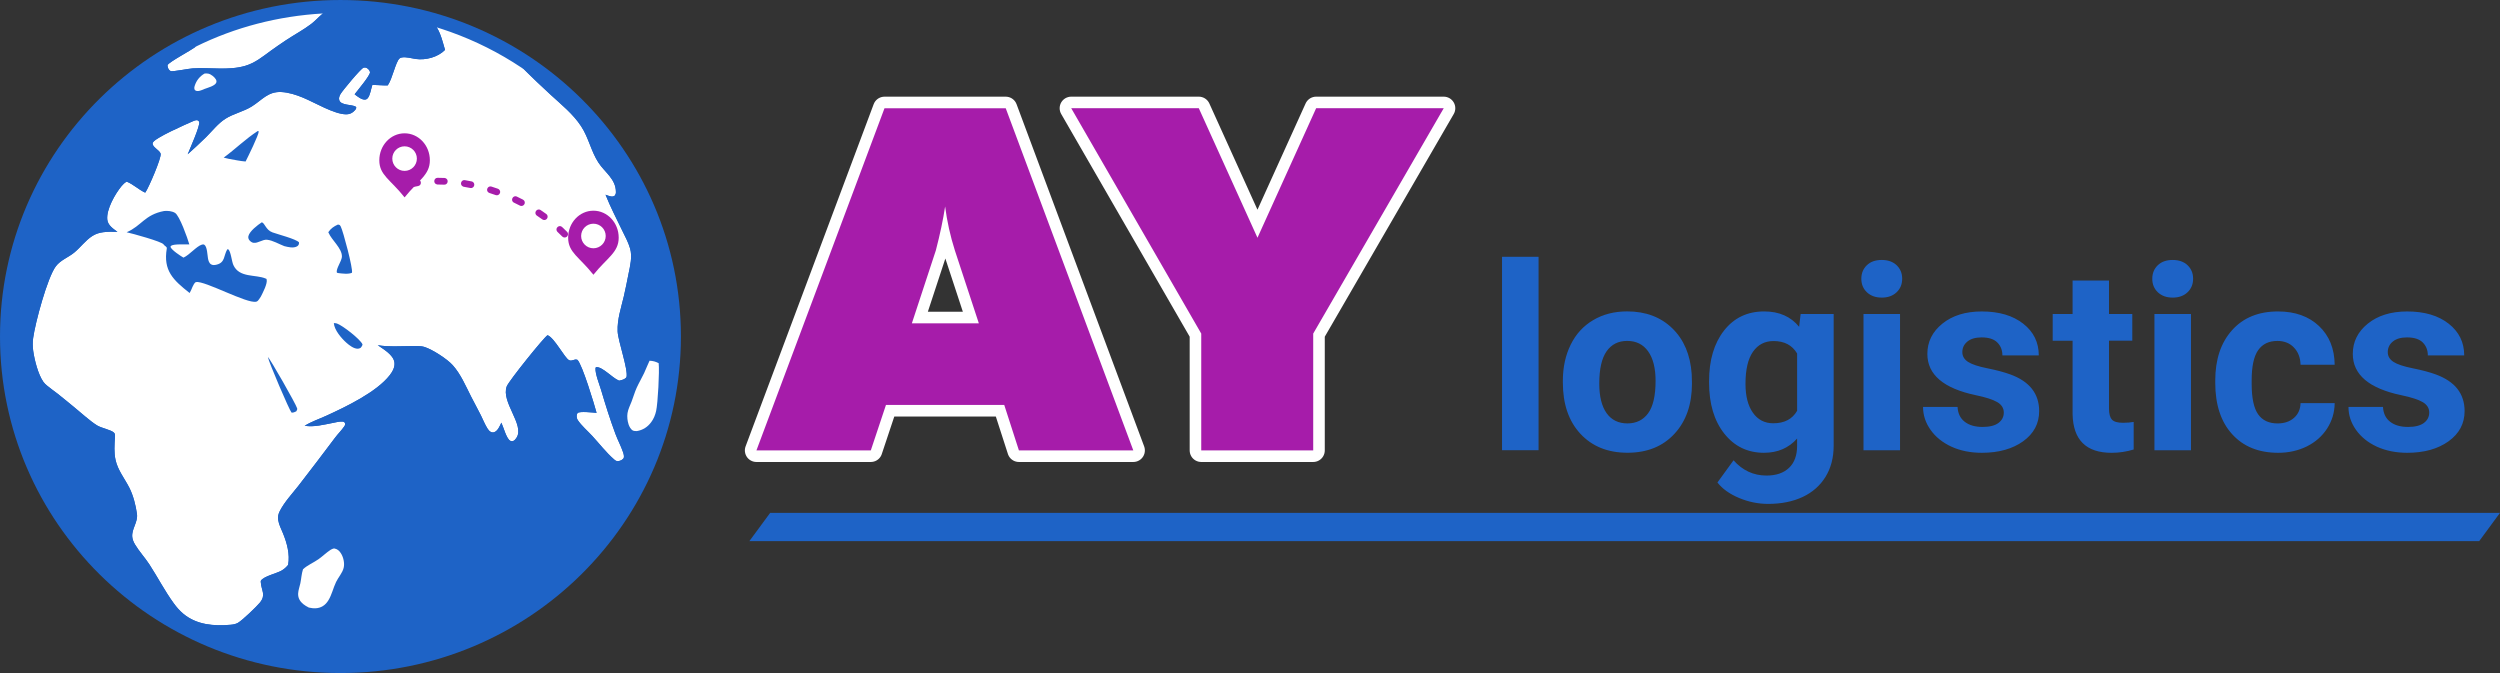 <?xml version="1.0" encoding="UTF-8"?> <svg xmlns="http://www.w3.org/2000/svg" xmlns:xlink="http://www.w3.org/1999/xlink" xmlns:xodm="http://www.corel.com/coreldraw/odm/2003" xml:space="preserve" width="152.504mm" height="41.056mm" version="1.1" style="shape-rendering:geometricPrecision; text-rendering:geometricPrecision; image-rendering:optimizeQuality; fill-rule:evenodd; clip-rule:evenodd" viewBox="0 0 27317.96 7354.25"><rect x="0" y="0" width="27317.96" height="7354.25" fill="#333333" stroke="none"/> <defs> <style type="text/css"> .str0 {stroke:white;stroke-width:252.81;stroke-linecap:round;stroke-linejoin:round;stroke-miterlimit:22.926} .fil2 {fill:none;fill-rule:nonzero} .fil4 {fill:#A61CAA} .fil0 {fill:#1E63C6;fill-rule:nonzero} .fil3 {fill:#A61CAA;fill-rule:nonzero} .fil1 {fill:white;fill-rule:nonzero} </style> </defs> <g id="Layer_x0020_1">  <g id="_105554118269664"> <path class="fil0" d="M3720.27 0.02c2054.63,0 3720.27,1646.24 3720.27,3677.12 0,2030.88 -1665.64,3677.12 -3720.27,3677.12 -2054.63,0 -3720.27,-1646.24 -3720.27,-3677.12 0,-2030.88 1665.64,-3677.12 3720.27,-3677.12z"></path> <path class="fil1" d="M2927.55 3902.03c19.24,10.05 306.69,513.4 319.51,560.01 3.64,13.35 -4.16,21.84 -10.05,32.92 -16.28,7.27 -32.92,16.28 -51.11,13.69 -22.7,-22.36 -251.07,-556.38 -258.52,-606.62l0.18 0 -0.02 0zm1844.28 -3603.3c21.84,6.75 43.49,13.51 65.15,20.8 27.55,9.01 55.1,18.54 82.47,28.25 273.94,97.72 534.7,228.53 776.76,389.86 9.71,6.41 19.4,12.99 28.93,19.4 95.12,95.48 193.89,188.18 292.82,279.32 117.65,108.3 244.31,208.61 332.68,343.95 81.79,124.75 108.3,273.42 189.04,396.95 70.7,108.3 191.29,178.99 190.59,323.33 -0.18,15.24 -3.82,24.25 -12.31,36.74 -14.2,9.53 -25.65,12.31 -42.27,9.19 -20.28,-3.82 -39.86,-11.61 -58.92,-19.06 52.32,132.56 119.73,261.3 181.4,389.68 31.01,64.29 67.57,129.96 87.15,198.56 25.65,90.62 0.34,188.34 -17.68,277.92 -16.28,81.43 -32.05,163.38 -50.94,244.31 -29.63,125.62 -72.94,251.07 -67.93,381.89 3.98,105.53 116.43,415.15 97.37,500.76 -19.06,26.33 -50.25,32.05 -80.39,38.98 -1.74,-0.7 -3.3,-1.22 -4.85,-1.9 -70.18,-28.41 -176.57,-150.22 -245.35,-146.24 -9.01,7.63 -7.27,3.46 -8.31,14.38 -4.85,55.44 43.15,178.29 60.81,235.13 48.17,162.18 98.25,322.81 157.33,481.34 24.95,66.53 59.95,131.34 82.47,198.05 7.27,21.66 13.51,43.15 7.63,65.85 -15.6,19.92 -35.86,30.15 -61.17,32.57 -20.28,2.08 -31.53,-7.63 -45.57,-20.1 -86.11,-75.02 -159.59,-171.19 -237.2,-255.4 -48.51,-52.68 -118.69,-113.5 -157.67,-172.23 -8.15,-12.31 -11.95,-27.03 -12.65,-41.58 -0.52,-12.83 2.08,-27.37 11.27,-36.74 20.8,-21.14 172.75,-4.16 206.36,-1.38 -24.43,-91.84 -155.77,-526.57 -209.13,-579.41 -19.06,-7.27 -29.29,-2.78 -48.17,3.3 -15.42,4.85 -27.73,7.79 -42.97,0.52 -48.87,-23.04 -159.23,-244.48 -235.13,-272.9 -32.23,13.51 -423.98,499.88 -446.18,558.97 -64.29,170.5 194.93,417.59 108.64,558.45 -7.97,12.99 -20.96,30.67 -35.52,37.26 -11.61,5.19 -20.96,4.68 -32.74,-0.18 -42.45,-17.32 -77.98,-155.95 -99.29,-199.08 -16.12,34.48 -38.64,90.1 -76.94,103.97 -12.47,4.5 -25.29,3.82 -37.08,-1.9 -15.76,-7.63 -27.55,-22 -36.74,-36.56 -28.59,-44.87 -49.21,-97.72 -72.94,-145.38 -34.66,-69.48 -72.6,-137.41 -107.78,-206.72 -58.74,-115.57 -112.62,-243.8 -199.78,-341.17 -60.99,-68.09 -221.62,-171.19 -306.69,-198.56 -47.13,-15.08 -104.13,-10.23 -153.51,-10.23 -116.26,0.18 -244.65,10.75 -359.19,-9.87 62.55,44.71 169.64,103.97 182.1,186.78 7.63,51.46 -20.1,101.37 -50.77,140.69 -144.16,185.4 -477.52,344.63 -689.09,441.66 -79.71,36.56 -166,65.15 -240.68,111.42 101.37,17.16 210.69,-12.83 310.5,-31.71 31.01,-5.89 65.85,-15.6 97.55,-14.2 16.12,0.7 20.62,1.9 31.37,13.69 3.46,16.64 3.82,23.39 -5.89,37.78 -30.33,44.71 -70.7,82.99 -102.75,126.48 -131.52,175.35 -264.41,349.82 -398.69,523.09 -68.45,87.33 -153.51,178.13 -203.94,277.06 -16.8,32.74 -22.87,61.33 -17.32,98.07 7.45,48.69 31.71,96 50.59,141.21 44.19,105.35 79.53,234.43 57.52,348.78 -21.66,26.69 -43.67,46.61 -73.98,63.59 -53.88,29.97 -190.93,60.99 -222.14,107.24 -3.98,5.89 -2.6,13.51 -2.26,20.28 6.59,91.32 59.26,136.53 -10.23,221.44 -36.74,44.87 -190.77,192.51 -239.46,220.58 -24.25,14.04 -52.16,18.72 -79.87,21.14 -183.14,16.28 -372.18,1.38 -518.42,-121.11 -39.5,-33.1 -73.12,-71.9 -103.27,-113.5 -98.41,-134.97 -175.53,-285.21 -266.49,-425.02 -48.51,-74.68 -111.42,-141.73 -156.63,-217.45 -15.08,-25.29 -27.89,-53.88 -30.49,-83.51 -7.63,-88.7 63.77,-160.11 51.46,-250.73 -12.65,-92.88 -40.54,-201.86 -82.83,-285.21 -50.94,-99.97 -126.14,-191.81 -150.92,-303.57 -18.54,-84.03 -11.79,-165.3 -6.75,-250.03 1.22,-18.72 3.64,-35.7 -11.09,-49.55 -33.44,-31.53 -136.01,-49.03 -183.84,-78.49 -78.14,-48.17 -170.84,-134.63 -245,-194.75 -62.21,-50.25 -123.19,-102.41 -186.26,-151.62 -38.46,-29.97 -79.35,-57.7 -116.61,-89.24 -14.2,-11.95 -28.41,-25.29 -39.34,-40.54 -57.18,-81.09 -97.2,-239.28 -110.9,-338.05 -6.59,-47.31 -6.93,-93.4 -0.7,-140.87 21.84,-164.44 155.95,-662.92 248.13,-784.21 51.46,-67.57 135.15,-96.34 199.42,-148.5 69.65,-56.84 124.23,-134.79 200.46,-183.14 36.56,-23.04 76.24,-35.18 118.69,-40.54 50.94,-6.41 103.09,-5.71 154.39,-3.64 -45.91,-34.48 -103.61,-70.34 -110.9,-132.56 -12.99,-111.76 87.15,-285.37 155.95,-368.02 16.46,-19.58 33.26,-35.7 55.62,-48.51 73.82,29.63 129.26,86.63 200.46,119.55 0.7,0.34 1.38,0.7 1.9,0.86l3.98 -5.37c32.74,-46.09 176.39,-377.37 164.78,-420.52 -10.91,-39.86 -99.97,-74.68 -86.11,-118.69 16.64,-52.32 372.7,-206.02 432.47,-232.87 17.84,-7.97 34.82,-15.6 54.58,-14.2 10.57,5.55 16.12,7.79 20.62,19.92 13.35,35.34 -105.17,301.49 -125.78,352.44 68.61,-60.81 135.49,-123.19 200.98,-187.3 66.01,-65.85 131.34,-149.7 209.99,-199.94 89.58,-57.18 198.22,-78.14 290.05,-135.67 111.94,-70.18 175.87,-164.08 321.41,-157.15 80.75,3.82 163.22,30.67 237.38,61.33 127.18,52.5 340.81,181.4 470.95,182.28 30.15,0.18 57.18,-8.31 80.05,-28.41 11.43,-10.05 28.77,-25.81 31.19,-41.93 0.86,-5.55 -3.82,-9.71 -6.75,-14.04 -46.61,-24.61 -156.81,-12.31 -178.13,-67.05 -9.19,-23.39 0.52,-48.35 12.13,-68.96 21.32,-37.6 223.34,-280.87 252.29,-289.01 13.69,-3.98 25.29,-2.42 37.42,4.68 15.24,9.01 29.81,25.47 33.1,43.31 6.07,33.62 -139.65,204.12 -167.9,242.4 26.69,21.32 77.46,61.69 113.32,58.04 13.86,-1.38 21.48,-5.71 30.33,-16.28 26.85,-32.4 35.52,-102.23 49.73,-143.12 56.14,-1.38 112.62,6.41 168.24,3.98l3.64 -5.37c46.61,-69.13 82.31,-246.03 123.71,-287.29 7.27,-7.27 15.94,-10.23 25.81,-11.95 46.95,-9.19 104.83,9.35 151.78,16.12 110.54,15.6 241.54,-18.36 321.41,-98.93 -21.84,-71.9 -44.35,-174.31 -90.96,-246.73l-0.52 -0.18 0.32 0.3zm-2629.53 209.31c427.12,-210.87 896.49,-332.68 1385.98,-360.93 -44.19,35.7 -84.39,82.31 -128.74,115.57 -86.47,65.15 -182.98,116.43 -273.06,176.05 -56.66,37.6 -112.46,76.24 -167.56,115.91 -88.7,64.81 -171.19,132.9 -278.44,164.6 -183.32,54.24 -384.82,15.42 -573.86,27.89 -46.79,3.12 -208.09,35.7 -239.28,30.67 -2.94,-0.52 -11.79,-6.75 -13.35,-7.97 -16.28,-13.17 -23.91,-38.82 -23.39,-58.74 22.87,-38.3 247.43,-154.03 311.54,-203.24l0 0 0.16 0.18zm1505.71 3022.33c0.86,0.18 1.74,0.18 2.6,0.18 10.57,0.7 21.32,1.22 31.37,4.68 59.95,20.62 252.29,168.6 279.32,227.67 -2.26,16.64 -9.35,23.04 -19.06,36.56 -10.39,6.41 -18.54,10.75 -31.01,11.09 -44.19,1.74 -93.74,-36.74 -125.44,-64.81 -54.4,-48.17 -133.42,-140.17 -137.93,-215.37l0.18 0 -0.02 0zm43.31 -1075.99c3.12,0.18 6.23,0.18 9.19,0.7 12.65,2.26 17.32,9.19 22.87,19.92 26.33,51.46 135.85,463.32 122.51,505.43 -35.18,18.2 -110.38,9.01 -149.18,3.64 -7.11,-0.7 -9.71,-1.9 -15.76,-5.19 -9.87,-29.97 30.49,-97.2 42.27,-127.88 5.55,-14.38 12.83,-32.23 12.99,-47.83 1.22,-90.96 -111.42,-177.95 -146.42,-260.42 -0.7,-1.74 -1.38,-3.64 -2.26,-5.37 26.85,-40.38 60.47,-63.25 103.79,-82.99l-0.18 -0.18 0.18 0.18zm-873.97 -1022.99l10.05 4.16c0.18,39.34 -118.35,279.32 -143.81,329.38 -61.17,-4.5 -122.15,-18.88 -182.62,-28.93l-56.66 -13.51c126.32,-92.52 241.72,-206.72 373.05,-291.26l-0.18 0 0.16 0.16zm42.29 998.38c34.48,4.85 42.79,82.65 117.83,109.68 60.47,21.84 256.26,71.9 289.71,108.64 0.18,5.37 0.34,11.09 -0.7,16.46 -2.42,12.31 -10.91,22.18 -21.66,28.07 -40.38,22 -96.51,7.27 -138.45,-3.12 -58.74,-22.36 -124.41,-62.55 -187.14,-69.48 -51.64,-5.71 -98.77,39.86 -149.36,33.44 -17.84,-2.26 -36.22,-16.64 -46.61,-30.67 -9.19,-12.65 -12.47,-27.89 -8.83,-43.15 12.99,-53.72 100.49,-120.43 145.02,-149.7l0.18 -0.18zm-1066.12 -124.07c38.82,-3.46 84.55,0.18 118.69,20.44 49.73,29.63 137.41,277.24 156.47,344.29 -45.39,2.94 -165.48,-7.45 -198.74,15.08 -6.41,4.33 -5.19,7.27 -6.75,14.2 14.72,34.66 107.78,96 141.73,115.57 68.96,-31.89 140.53,-123.55 201.68,-142.43 8.31,-2.6 18.36,-3.12 25.81,1.56 32.05,20.1 33.62,114.18 40.2,149.7 4.33,23.39 11.95,50.94 33.44,64.29 18.72,11.61 41.06,8.49 61.33,3.46 94.96,-23.57 75.72,-101.01 116.09,-167.2l10.23 -0.86c28.93,22.18 37.6,131.52 56.32,172.39 64.81,142.6 241.88,100.33 353.3,147.62 7.97,3.46 7.97,1.56 10.05,8.83 12.83,44.53 -42.79,147.62 -62.73,187.66 -5.71,9.53 -11.79,18.72 -18.2,27.73 -8.15,11.61 -17.5,24.95 -32.23,28.59 -101.19,25.29 -561.91,-231.49 -659.81,-214.69 -31.19,18.54 -45.05,82.83 -65.49,114.54 -1.04,1.74 -2.26,3.46 -3.3,5.03 -179.33,-141.39 -289.71,-244.31 -249.17,-485.49 3.64,-22.18 11.79,-48.35 -0.7,-68.96 -18.54,-30.33 -375.13,-95.12 -438.2,-109.16 164.44,-70.18 195.63,-191.63 409.78,-232.19l0.18 0 0.02 0z"></path> <path class="fil0" d="M2927.55 3902.03c19.24,10.05 306.69,513.4 319.51,560.01 3.64,13.35 -4.16,21.84 -10.05,32.92 -16.28,7.27 -32.92,16.28 -51.11,13.69 -22.7,-22.36 -251.07,-556.38 -258.52,-606.62l0.18 0 -0.02 0zm720.46 -371.84c0.86,0.18 1.74,0.18 2.6,0.18 10.57,0.7 21.32,1.22 31.37,4.68 59.95,20.62 252.29,168.6 279.32,227.67 -2.26,16.64 -9.35,23.04 -19.06,36.56 -10.39,6.41 -18.54,10.75 -31.01,11.09 -44.19,1.74 -93.74,-36.74 -125.44,-64.81 -54.4,-48.17 -133.42,-140.17 -137.93,-215.37l0.18 0 -0.02 0zm43.31 -1075.99c3.12,0.18 6.23,0.18 9.19,0.7 12.65,2.26 17.32,9.19 22.87,19.92 26.33,51.46 135.85,463.32 122.51,505.43 -35.18,18.2 -110.38,9.01 -149.18,3.64 -7.11,-0.7 -9.71,-1.9 -15.76,-5.19 -9.87,-29.97 30.49,-97.2 42.27,-127.88 5.55,-14.38 12.83,-32.23 12.99,-47.83 1.22,-90.96 -111.42,-177.95 -146.42,-260.42 -0.7,-1.74 -1.38,-3.64 -2.26,-5.37 26.85,-40.38 60.47,-63.25 103.79,-82.99l-0.18 -0.18 0.18 0.18zm-873.97 -1022.99l10.05 4.16c0.18,39.34 -118.35,279.32 -143.81,329.38 -61.17,-4.5 -122.15,-18.88 -182.62,-28.93l-56.66 -13.51c126.32,-92.52 241.72,-206.72 373.05,-291.26l-0.18 0 0.16 0.16zm42.29 998.38c34.48,4.85 42.79,82.65 117.83,109.68 60.47,21.84 256.26,71.9 289.71,108.64 0.18,5.37 0.34,11.09 -0.7,16.46 -2.42,12.31 -10.91,22.18 -21.66,28.07 -40.38,22 -96.51,7.27 -138.45,-3.12 -58.74,-22.36 -124.41,-62.55 -187.14,-69.48 -51.64,-5.71 -98.77,39.86 -149.36,33.44 -17.84,-2.26 -36.22,-16.64 -46.61,-30.67 -9.19,-12.65 -12.47,-27.89 -8.83,-43.15 12.99,-53.72 100.49,-120.43 145.02,-149.7l0.18 -0.18zm-1066.12 -124.05c38.82,-3.46 84.55,0.18 118.69,20.44 49.73,29.63 137.41,277.24 156.47,344.29 -45.39,2.94 -165.48,-7.45 -198.74,15.08 -6.41,4.33 -5.19,7.27 -6.75,14.2 14.72,34.66 107.78,96 141.73,115.57 68.96,-31.89 140.53,-123.55 201.68,-142.43 8.31,-2.6 18.36,-3.12 25.81,1.56 32.05,20.1 33.62,114.18 40.2,149.7 4.33,23.39 11.95,50.94 33.44,64.29 18.72,11.61 41.06,8.49 61.33,3.46 94.96,-23.57 75.72,-101.01 116.09,-167.2l10.23 -0.86c28.93,22.18 37.6,131.52 56.32,172.39 64.81,142.6 241.88,100.33 353.3,147.62 7.97,3.46 7.97,1.56 10.05,8.83 12.83,44.53 -42.79,147.62 -62.73,187.66 -5.71,9.53 -11.79,18.72 -18.2,27.73 -8.15,11.61 -17.5,24.95 -32.23,28.59 -101.19,25.29 -561.91,-231.49 -659.81,-214.69 -31.19,18.54 -45.05,82.83 -65.49,114.54 -1.04,1.74 -2.26,3.46 -3.3,5.03 -179.33,-141.39 -289.71,-244.31 -249.17,-485.49 3.64,-22.18 -22.87,-25.13 -35.52,-45.75 -18.54,-30.33 -340.29,-118.35 -403.2,-132.38 164.44,-70.18 195.63,-191.63 409.78,-232.19l0.18 0 -0.16 0zm1856.75 -2208.85c238.6,-12.83 851.8,24.09 1051.04,132.2 98.93,53.54 131,215.21 161.66,316.4 -79.71,80.57 -210.69,114.36 -321.41,98.93 -47.13,-6.59 -104.83,-25.13 -151.78,-16.12 -10.05,1.9 -18.54,4.68 -25.81,11.95 -41.41,41.24 -77.1,218.14 -123.71,287.29l-3.64 5.37c-55.62,2.6 -112.1,-5.37 -168.24,-3.98 -14.04,40.9 -22.87,110.72 -49.73,143.12 -8.83,10.57 -16.64,15.08 -30.33,16.28 -36.04,3.64 -86.63,-36.9 -113.32,-58.04 28.41,-38.3 173.97,-208.79 167.9,-242.4 -3.12,-17.84 -17.84,-34.3 -33.1,-43.31 -12.13,-7.27 -23.73,-8.49 -37.42,-4.68 -28.93,8.15 -230.97,251.59 -252.29,289.01 -11.79,20.44 -21.32,45.57 -12.13,68.96 21.32,54.76 131.52,42.45 178.13,67.05 2.94,4.5 7.63,8.49 6.75,14.04 -2.42,15.94 -19.76,31.71 -31.19,41.93 -22.7,20.1 -49.91,28.59 -80.05,28.41 -130.12,-0.86 -343.77,-129.78 -470.95,-182.28 -74.16,-30.67 -156.63,-57.52 -237.38,-61.33 -145.54,-6.93 -209.65,86.99 -321.41,157.15 -91.84,57.52 -200.46,78.49 -290.05,135.67 -78.66,50.25 -143.98,134.28 -209.99,199.94 -65.49,64.11 -132.56,126.48 -200.98,187.3 20.8,-50.94 139.13,-317.08 125.78,-352.44 -4.5,-11.95 -10.05,-14.38 -20.62,-19.92 -19.92,-1.38 -36.74,6.23 -54.58,14.2 -59.78,26.85 -415.85,180.54 -432.47,232.87 -13.86,43.83 75.2,78.66 86.11,118.69 11.79,43.15 -131.86,374.26 -164.78,420.52l-3.98 5.37c-0.7,-0.34 -1.38,-0.7 -1.9,-0.86 -71.22,-33.1 -126.66,-89.92 -200.46,-119.55 -22.18,12.83 -39.16,28.93 -55.62,48.51 -68.79,82.47 -168.94,256.08 -155.95,368.02 7.27,62.37 64.97,98.25 110.9,132.56 -51.28,-2.26 -103.45,-2.94 -154.39,3.64 -42.45,5.37 -82.31,17.5 -118.69,40.54 -76.24,48.17 -130.64,126.32 -200.46,183.14 -64.29,52.32 -147.98,80.91 -199.42,148.5 -92.18,121.29 -226.29,619.79 -248.13,784.21 -6.23,47.47 -5.89,93.4 0.7,140.87 13.69,98.77 53.72,256.96 110.9,338.05 10.75,15.24 24.95,28.59 39.34,40.54 37.26,31.53 78.14,59.08 116.61,89.24 63.07,49.21 124.23,101.19 186.26,151.62 74.16,59.95 166.86,146.42 245,194.75 47.83,29.45 150.4,47.13 183.84,78.49 14.72,13.86 12.13,30.85 11.09,49.55 -5.03,84.73 -11.95,166.16 6.75,250.03 24.77,111.76 100.15,203.6 150.92,303.57 42.27,83.35 70.18,192.51 82.83,285.21 12.31,90.62 -59.08,162 -51.46,250.73 2.6,29.63 15.42,58.04 30.49,83.51 45.23,75.9 107.94,142.95 156.63,217.45 90.96,139.83 167.9,290.05 266.49,425.02 30.15,41.58 63.93,80.39 103.27,113.5 146.24,122.51 335.28,137.41 518.42,121.11 27.55,-2.42 55.62,-7.27 79.87,-21.14 48.69,-28.25 202.56,-175.69 239.46,-220.58 69.48,-84.73 16.8,-129.96 10.23,-221.44 -0.52,-6.93 -1.74,-14.56 2.26,-20.28 31.19,-46.43 168.24,-77.28 222.14,-107.24 30.15,-16.8 52.16,-36.9 73.98,-63.59 22,-114.36 -13.51,-243.44 -57.52,-348.78 -18.88,-45.05 -43.31,-92.36 -50.59,-141.21 -5.55,-36.74 0.7,-65.33 17.32,-98.07 50.42,-98.93 135.49,-189.73 203.94,-277.06 134.28,-173.27 267.19,-347.74 398.69,-523.09 32.23,-43.49 72.42,-81.79 102.75,-126.48 9.71,-14.2 9.35,-21.14 5.89,-37.78 -10.75,-11.79 -15.24,-12.99 -31.37,-13.69 -31.71,-1.38 -66.53,8.49 -97.55,14.2 -99.63,18.88 -209.13,48.87 -310.5,31.71 74.68,-46.27 160.79,-74.86 240.68,-111.42 211.57,-97.03 545.11,-256.08 689.09,-441.66 30.67,-39.34 58.56,-89.06 50.77,-140.69 -12.47,-82.83 -119.55,-142.09 -182.1,-186.78 114.54,20.62 242.92,10.05 359.19,9.87 49.39,-0.18 106.21,-4.85 153.51,10.23 85.07,27.37 245.69,130.3 306.69,198.56 87.33,97.37 140.87,225.6 199.78,341.17 35.18,69.31 73.12,137.05 107.78,206.72 23.73,47.65 44.19,100.49 72.94,145.38 9.19,14.56 20.96,28.93 36.74,36.56 11.79,5.71 24.61,6.41 37.08,1.9 38.3,-14.04 60.99,-69.48 76.94,-103.97 21.32,43.15 56.84,181.58 99.29,199.08 11.79,4.85 21.14,5.19 32.74,0.18 14.56,-6.41 27.55,-24.09 35.52,-37.26 86.11,-140.87 -172.91,-387.94 -108.64,-558.45 22.36,-59.08 413.93,-545.45 446.18,-558.97 75.9,28.41 186.26,249.69 235.13,272.9 15.42,7.27 27.73,4.5 42.97,-0.52 18.88,-6.07 28.93,-10.39 48.17,-3.3 53.36,52.84 184.54,487.41 209.13,579.41 -33.62,-2.94 -185.4,-19.92 -206.36,1.38 -9.19,9.35 -11.79,24.09 -11.27,36.74 0.7,14.56 4.5,29.45 12.65,41.58 38.98,58.74 109.16,119.73 157.67,172.23 77.46,84.21 150.92,180.37 237.2,255.4 14.2,12.31 25.29,22.18 45.57,20.1 25.29,-2.6 45.57,-12.83 61.17,-32.57 5.89,-22.52 -0.34,-44.19 -7.63,-65.85 -22.52,-66.53 -57.7,-131.52 -82.47,-198.05 -59.26,-158.55 -109.34,-319.15 -157.33,-481.34 -17.5,-57 -65.49,-179.68 -60.81,-235.13 0.86,-10.91 -0.7,-6.75 8.31,-14.38 68.79,-4.16 175.01,117.83 245.35,146.24 1.74,0.7 3.3,1.22 4.85,1.9 30.15,-6.93 61.33,-12.65 80.39,-38.98 19.06,-85.59 -93.4,-395.23 -97.37,-500.76 -4.85,-130.82 38.3,-256.26 67.93,-381.89 19.06,-80.91 34.48,-162.86 50.94,-244.31 18.02,-89.58 43.31,-187.48 17.68,-277.92 -19.4,-68.79 -56.14,-134.28 -87.15,-198.56 -61.85,-128.4 -129.08,-257.14 -181.4,-389.68 19.06,7.45 38.64,15.24 58.92,19.06 16.8,3.12 28.07,0.34 42.27,-9.19 8.49,-12.47 12.31,-21.32 12.31,-36.74 0.7,-144.5 -119.91,-215.03 -190.59,-323.33 -80.75,-123.55 -107.24,-272.21 -189.04,-396.95 -88.54,-135.15 -215.21,-235.64 -332.68,-343.95 -106.73,-98.25 -213.13,-198.56 -315.18,-301.83l26.51 12.47c643.86,307.21 1097.65,961.3 1329.5,1619.03 36.74,106.04 69.13,213.13 96.86,321.75 27.89,108.64 51.11,218.32 69.82,328.86 136.37,779.54 44.35,1529.96 -297.68,2243.83 -258.34,539.22 -709.53,1041.69 -1207.85,1371.25 -269.09,177.95 -553.6,313.44 -857.33,419.83 -871.02,304.95 -1870.79,226.63 -2697.64,-172.75 -64.11,-31.19 -168.08,-86.63 -231.31,-123.55 -50.42,-29.29 -99.97,-59.78 -148.84,-91.66 -146.76,-95.12 -286.25,-201.16 -417.41,-316.74 -65.49,-57.7 -129.08,-117.99 -190.25,-180.37 -286.07,-291.96 -520.34,-631.22 -691.87,-1002.19 -24.43,-52.84 -47.65,-106.38 -69.48,-160.27 -106.56,-263.02 -181.92,-536.44 -222.48,-817.48 -10.75,-74.16 -19.06,-148.66 -24.95,-223.34 -47.83,-659.29 111.06,-1360.17 398.01,-1952.56 261.3,-538.88 650.28,-1048.28 1184.64,-1338.67 126.48,-68.79 259.74,-120.43 395.39,-167.56 -58.04,47.31 -292.3,167.38 -315.7,206.54 -0.34,19.92 7.27,45.57 23.39,58.74 1.38,1.22 10.23,7.45 13.35,7.97 31.01,5.03 192.51,-27.73 239.28,-30.67 189.04,-12.47 390.38,26.33 573.86,-27.89 107.24,-31.71 189.73,-99.97 278.44,-164.6 55.1,-39.86 110.9,-78.49 167.56,-115.91 90.1,-59.6 186.62,-110.9 273.06,-176.05 56.84,-42.63 106.73,-106.9 166.68,-142.43 27.55,-16.28 52.84,-20.62 84.03,-23.39l0.34 0.18 -0.43 -0.14z"></path> <path class="fil1" d="M2236.04 803.29c-53.02,29.63 -90.96,77.28 -108.82,135.85 -5.19,16.8 -6.23,28.25 1.74,44.35 11.43,9.71 22.18,12.31 36.9,11.09 23.04,-1.9 48.35,-14.72 69.82,-23.04 33.44,-12.65 112.98,-33.1 126.84,-67.93 4.85,-12.13 3.12,-23.39 -2.78,-34.66 -13.69,-25.81 -53.36,-57.7 -82.31,-64.11 -13.69,-3.12 -27.73,-2.6 -41.58,-1.38l0.18 -0.18z"></path> <path class="fil1" d="M7098.15 3941.71c38.82,1.56 65.33,9.53 99.29,26.69 10.05,86.11 -9.01,440.1 -27.89,522.75 -9.71,43.15 -26.17,84.21 -52.5,120.07 -39.5,54.24 -91.84,88.54 -158.55,99.29 -13.51,-0.7 -30.67,0 -42.79,-6.23 -22.7,-11.61 -38.82,-42.45 -46.61,-65.33 -12.99,-37.78 -18.36,-85.07 -12.31,-124.41 6.93,-44.01 28.41,-84.91 44.35,-126.14 19.58,-50.07 33.96,-102.93 56.32,-151.96 24.61,-54.24 55.62,-105.69 80.91,-159.59 21.14,-44.71 37.6,-91.14 59.26,-135.31l0.18 0 0.34 0.16zm-3449.44 2051.16c-13.86,3.46 -25.29,7.97 -37.26,15.76 -45.91,30.33 -86.11,69.82 -131,101.71 -54.24,38.3 -121.11,64.81 -169.46,110.02 -16.12,50.07 -18.54,102.05 -28.93,153.17 -7.45,36.56 -22.7,75.2 -24.25,112.28 -1.04,23.91 3.82,46.95 15.24,67.93 20.8,37.94 58.56,63.25 96.16,82.31l6.23 3.12c51.46,11.95 103.45,12.83 150.58,-15.08 26.85,-15.94 46.61,-38.64 62.73,-65.15 37.26,-60.64 52.68,-134.79 83.35,-199.08 24.61,-51.64 69.65,-98.93 83.17,-155.07 12.31,-50.59 -2.6,-116.43 -30.49,-159.59 -18.2,-28.25 -38.46,-45.91 -71.74,-51.98 -1.38,-0.18 -2.78,-0.52 -4.16,-0.7l0.18 0.18 -0.36 0.18z"></path> <path class="fil2 str0" d="M9515.43 4921.72l-1249.79 0 1399.5 -3738.97 1324.64 0 1394.13 3738.97 -1249.97 0 -160.27 -496.76 -1292.58 0 -165.64 496.76 0.18 0 -0.21 0zm710.39 -2184.75l-261.64 795.82 731.71 0 -261.64 -795.82c-49.91,-156.63 -85.59,-316.92 -106.73,-480.82 -21.32,142.43 -55.28,302.69 -101.53,480.82l-0.18 0zm4123.63 2184.75l-1223.27 0 0 -1276.66 -1420.8 -2462.49 1394.13 0 641.1 1415.43 641.1 -1415.43 1394.13 0 -1426.17 2462.49 0 1276.66 -0.21 0z"></path> <path id="_1" class="fil3" d="M9515.43 4921.72l-1249.79 0 1399.5 -3738.97 1324.64 0 1394.13 3738.97 -1249.97 0 -160.27 -496.76 -1292.58 0 -165.64 496.76 0.18 0 -0.21 0zm710.39 -2184.75l-261.64 795.82 731.71 0 -261.64 -795.82c-49.91,-156.63 -85.59,-316.92 -106.73,-480.82 -21.32,142.43 -55.28,302.69 -101.53,480.82l-0.18 0zm4123.63 2184.75l-1223.27 0 0 -1276.66 -1420.8 -2462.49 1394.13 0 641.1 1415.43 641.1 -1415.43 1394.13 0 -1426.17 2462.49 0 1276.66 -0.21 0z"></path> <path class="fil0" d="M16812.12 4919.47l-399.21 0 0 -2113.71 399.21 0 0 2113.71zm265.45 -758.06c0,-147.98 28.77,-279.48 85.59,-395.05 56.84,-115.57 138.61,-205.32 245.69,-268.23 106.56,-63.41 231.15,-95.48 372.02,-95.48 200.98,0 365.08,61.51 492.27,184.54 126.84,123.03 197.71,289.71 212.43,500.76l2.78 102.05c0,228.71 -63.41,411.85 -191.29,550.12 -127.18,138.09 -298.72,207.06 -513.4,207.06 -214.69,0 -385.7,-69.13 -513.92,-206.72 -127.7,-137.57 -192.15,-324.53 -192.15,-561.21l0 -17.84 -0.18 0 0.18 0zm397.83 28.77c0,141.39 26.85,249.33 79.87,324.19 53.02,74.68 129.26,112.28 228.37,112.28 96.34,0 171.87,-37.08 225.94,-110.9 53.88,-73.64 81.27,-192.15 81.27,-354.16 0,-138.61 -27.21,-246.03 -81.27,-322.27 -54.06,-76.06 -130.48,-114.18 -228.71,-114.18 -97.2,0 -172.39,37.94 -225.42,113.66 -53.02,75.72 -79.87,192.51 -79.87,351.4l-0.18 -0.18 0 0.16zm1200.06 -25.81c0,-228.71 54.4,-412.37 163.04,-551.86 108.98,-139.49 255.56,-209.47 439.58,-209.47 163.38,0 290.74,56.32 381.37,168.24l16.46 -140.35 360.75 0 0 1439.7c0,130.12 -29.63,243.28 -88.7,339.61 -59.26,96.34 -142.77,169.64 -249.85,220.22 -107.6,50.25 -233.05,75.72 -377.21,75.72 -108.98,0 -215.55,-21.66 -319.33,-65.33 -103.27,-43.67 -181.76,-99.97 -234.95,-168.6l176.05 -242.4c98.77,111.42 218.84,166.68 360.23,166.68 105.69,0 187.82,-28.25 246.55,-84.55 58.74,-56.32 87.85,-136.71 87.85,-240.5l0 -79.35c-91.66,103.27 -212.25,155.59 -362.13,155.59 -178.47,0 -323.15,-70 -434.03,-209.99 -110.38,-140.01 -165.82,-325.57 -165.82,-556.54l0 -16.46 -0.18 -0.18 0.32 -0.18zm397.83 28.77c0,134.79 26.69,240.5 81.27,317.08 54.06,76.94 128.22,115.05 222.66,115.05 121.11,0 208.09,-45.57 260.26,-136.19l0 -626.2c-53.2,-90.62 -139.13,-136.19 -257.3,-136.19 -95.48,0 -170.5,38.98 -225.08,116.95 -54.4,77.98 -81.79,194.41 -81.79,349.48l0.18 0 -0.2 0.02zm1688.69 726.67l-399.21 0 0 -1488.91 399.21 0 0 1488.91zm-422.78 -1874.07c0,-59.6 20.28,-108.98 60.12,-147.46 39.86,-38.46 93.92,-57.7 163.04,-57.7 67.57,0 122.15,19.24 162.52,57.7 40.38,38.46 60.64,87.85 60.64,147.46 0,60.47 -20.62,109.86 -61.51,148.5 -40.9,38.46 -94.44,57.7 -161.66,57.7 -67.05,0 -120.59,-19.4 -161.66,-57.7 -40.9,-38.46 -61.51,-87.85 -61.51,-148.5l0 0 0.04 0zm1556.65 1462.74c0,-48.35 -23.91,-86.81 -72.26,-115.05 -47.83,-27.73 -125.44,-52.68 -231.67,-74.68 -354.16,-74.16 -531.24,-225.08 -531.24,-451.37 0,-132.04 54.4,-242.4 164.44,-331.12 109.5,-88.36 252.63,-132.9 429.71,-132.9 189.21,0 340.13,44.71 453.79,133.76 113.14,88.88 169.64,204.28 169.64,346.54l-397.49 0c0,-56.84 -18.36,-103.79 -54.92,-140.87 -37.08,-37.08 -94.44,-55.96 -172.39,-55.96 -66.71,0 -118.87,15.08 -155.59,45.57 -36.56,30.15 -54.92,68.61 -54.92,115.57 0,44.19 21.14,79.35 62.55,106.56 41.93,26.85 112.28,50.25 211.39,70 99.11,19.76 182.62,42.27 250.37,66.71 210.35,76.94 315.18,210.87 315.18,400.77 0,135.85 -58.22,245.69 -174.83,329.72 -116.43,83.51 -266.83,125.96 -451.37,125.96 -124.41,0 -235.3,-22.52 -332.16,-66.71 -96.68,-44.71 -172.75,-105.69 -227.85,-183.14 -54.92,-77.46 -82.65,-161.14 -82.65,-251.41l377.21 0c3.64,70.86 29.63,124.92 78.49,162.52 48.35,37.6 113.66,56.32 195.45,56.32 76.06,0 133.42,-14.56 172.39,-43.15 38.98,-29.11 58.74,-66.71 58.74,-113.66l0 0zm1149.63 -1443.5l0 365.94 254.53 0 0 291.78 -254.53 0 0 743.15c0,54.92 10.39,94.44 31.53,118.35 21.14,23.91 61.51,35.7 121.11,35.7 44.19,0 83.17,-3.3 116.95,-9.35l0 301.13c-77.98,23.91 -158.37,36.22 -241.02,36.22 -278.62,0 -420.86,-140.87 -426.42,-422.78l0 -802.23 -217.45 0 0 -291.78 217.45 0 0 -365.94 397.83 0 0.02 -0.2zm895.81 1854.83l-399.21 0 0 -1488.91 399.21 0 0 1488.91zm-422.78 -1874.07c0,-59.6 20.1,-108.98 60.12,-147.46 39.86,-38.46 93.92,-57.7 162.86,-57.7 67.57,0 122.15,19.24 162.52,57.7 40.38,38.46 60.64,87.85 60.64,147.46 0,60.47 -20.62,109.86 -61.51,148.5 -40.9,38.46 -94.44,57.7 -161.66,57.7 -67.05,0 -120.59,-19.4 -161.66,-57.7 -40.9,-38.46 -61.51,-87.85 -61.51,-148.5l0 0 0.21 0zm1369.7 1581.09c73.3,0 132.9,-20.28 178.47,-60.47 46.09,-40.38 70,-93.92 71.9,-161.14l372.88 0c-0.86,101.01 -28.77,193.55 -82.65,277.58 -54.06,83.51 -128.22,148.84 -222.3,195.45 -93.92,46.09 -198.22,69.48 -311.88,69.48 -212.77,0 -380.51,-67.57 -503.51,-203.42 -123.03,-135.31 -184.54,-322.27 -184.54,-560.35l0 -26.33c0,-229.23 60.99,-412.37 183.14,-549.09 122.15,-136.71 289.37,-205.32 502.14,-205.32 186.44,0 335.8,53.02 448.07,159.23 112.28,105.69 169.64,247.07 171.53,423.3l-372.88 0c-1.9,-76.94 -25.81,-140.01 -71.9,-187.82 -45.57,-48.35 -106.21,-72.42 -181.4,-72.42 -93.04,0 -162.52,33.78 -209.99,101.01 -47.31,67.57 -70.86,177.09 -70.86,328.34l0 41.41c0,153.17 23.39,263.54 70,330.24 46.95,67.05 117.83,100.49 213.65,100.49l0.18 0.18 -0.04 -0.36zm1656.62 -118.35c0,-48.35 -23.91,-86.81 -72.42,-115.05 -47.83,-27.73 -125.44,-52.68 -231.67,-74.68 -354.16,-74.16 -531.24,-225.08 -531.24,-451.37 0,-132.04 54.4,-242.4 164.44,-331.12 109.5,-88.36 252.63,-132.9 429.71,-132.9 189.38,0 340.13,44.71 453.79,133.76 113.14,88.88 169.64,204.28 169.64,346.54l-397.49 0c0,-56.84 -18.36,-103.79 -54.92,-140.87 -37.08,-37.08 -94.44,-55.96 -172.39,-55.96 -66.71,0 -118.87,15.08 -155.59,45.57 -36.56,30.15 -54.92,68.61 -54.92,115.57 0,44.19 21.14,79.35 62.55,106.56 41.93,26.85 112.28,50.25 211.39,70 99.11,19.76 182.62,42.27 250.37,66.71 210.35,76.94 315.18,210.87 315.18,400.77 0,135.85 -58.22,245.69 -174.83,329.72 -116.43,83.51 -266.83,125.96 -451.37,125.96 -124.41,0 -235.3,-22.52 -332.16,-66.71 -96.68,-44.71 -172.75,-105.69 -227.85,-183.14 -54.92,-77.46 -82.65,-161.14 -82.65,-251.41l377.21 0c3.64,70.86 29.63,124.92 78.49,162.52 48.35,37.6 113.66,56.32 195.45,56.32 76.06,0 133.42,-14.56 172.39,-43.15 38.98,-29.11 58.74,-66.71 58.74,-113.66l0.18 0 -0.02 0z"></path> <polygon class="fil0" points="8415.86,5603.89 27317.96,5603.89 27090.62,5912.92 8188.53,5912.92 "></polygon> <path class="fil4" d="M4420.97 1456.68c152.47,0 276.2,131.86 276.2,294.56 0,162.7 -127.18,219.18 -276.2,405.44 -156.11,-197.01 -276.2,-242.76 -276.2,-405.44 0,-162.7 123.71,-294.56 276.2,-294.56zm0 142.09c74.16,0 134.28,60.12 134.28,134.28 0,74.16 -60.12,134.28 -134.28,134.28 -74.16,0 -134.28,-60.12 -134.28,-134.28 0,-74.16 60.12,-134.28 134.28,-134.28z"></path> <path class="fil4" d="M6484.43 2302.24c152.47,0 276.2,131.86 276.2,294.56 0,162.7 -127.18,219.18 -276.2,405.44 -156.11,-197.01 -276.2,-242.76 -276.2,-405.44 0,-162.7 123.71,-294.56 276.2,-294.56zm0 142.09c74.16,0 134.28,60.12 134.28,134.28 0,74.16 -60.12,134.28 -134.28,134.28 -74.16,0 -134.28,-60.12 -134.28,-134.28 0,-74.16 60.12,-134.28 134.28,-134.28z"></path> <path class="fil3" d="M6324.85 2806.28c28.59,40.02 86.99,-0.34 60.99,-40.9 -13.86,-20.8 -28.41,-41.41 -43.15,-61.51 -23.91,-33.44 -80.05,-5.71 -63.25,36.38 1.38,2.94 2.42,4.85 4.33,7.45 14.2,19.24 27.89,38.82 41.06,58.56l0.02 0.02zm-180.9 -221.78c11.95,11.95 29.97,14.04 44.35,5.89 20.96,-11.95 24.43,-40.9 7.63,-57.7 -17.5,-17.68 -35.34,-35.34 -53.72,-52.16 -32.57,-30.15 -81.27,13.86 -53.72,49.73 1.38,1.56 2.42,2.94 3.98,4.33 17.5,16.28 34.66,33.1 51.46,50.07l-0.18 0 0.2 -0.16zm-217.96 -186.96c7.63,5.37 16.64,7.79 25.99,6.59 32.92,-4.16 43.83,-46.95 16.8,-66.19 -20.28,-14.56 -40.54,-28.77 -61.33,-42.63 -40.2,-25.81 -80.75,32.4 -40.72,60.99 19.92,13.35 39.68,27.03 59.08,41.06l0.18 0.18zm-245 -150.92c28.25,15.08 62.03,-12.99 51.8,-43.67 -2.26,-9.01 -10.05,-17.32 -18.2,-21.66 -22.18,-11.43 -44.35,-22.52 -66.89,-33.26 -42.79,-19.92 -74.68,43.31 -32.74,65.67 22.18,10.75 44.01,21.48 65.85,32.74l0 0 0.18 0.18zm-264.41 -114.88c36.22,13.51 68.79,-35.18 34.3,-63.93 -3.46,-2.42 -6.07,-3.82 -10.05,-5.37 -23.39,-8.31 -46.95,-16.28 -70.7,-23.73 -38.98,-12.31 -65.49,39.34 -33.62,63.93 3.98,2.78 6.75,4.5 11.43,6.07 22.87,7.27 45.57,15.08 68.45,23.04l0.18 0 0.02 0zm-277.58 -77.63c46.95,8.31 62.55,-59.95 14.72,-71.9 -24.61,-4.33 -48.87,-9.53 -73.64,-13.69 -41.93,-7.45 -61.51,53.36 -18.54,70.7 2.42,0.7 4.16,1.38 6.41,1.74 23.73,3.98 47.31,8.49 70.86,13.17l0.18 0 0 -0.02zm-285.21 -36.2c39.68,2.42 54.4,-54.92 14.38,-71.04 -4.16,-1.38 -6.93,-2.08 -11.43,-2.26 -24.95,-1.04 -49.91,-1.74 -74.86,-1.74 -44.35,0 -51.64,67.05 -2.6,73.3 24.95,0.86 49.73,0.7 74.68,1.74l0.18 0 -0.36 0zm-285.01 15.06c45.23,-7.97 37.94,-75.72 -9.19,-72.78 -25.13,3.12 -52.68,9.35 -77.28,15.08 -26.17,6.23 -36.9,37.08 -20.62,58.22 8.67,11.43 23.57,16.46 37.26,13.35 23.04,-5.37 46.27,-10.05 69.65,-13.86l0 0.18 0.18 -0.18z"></path> </g> </g> </svg> 